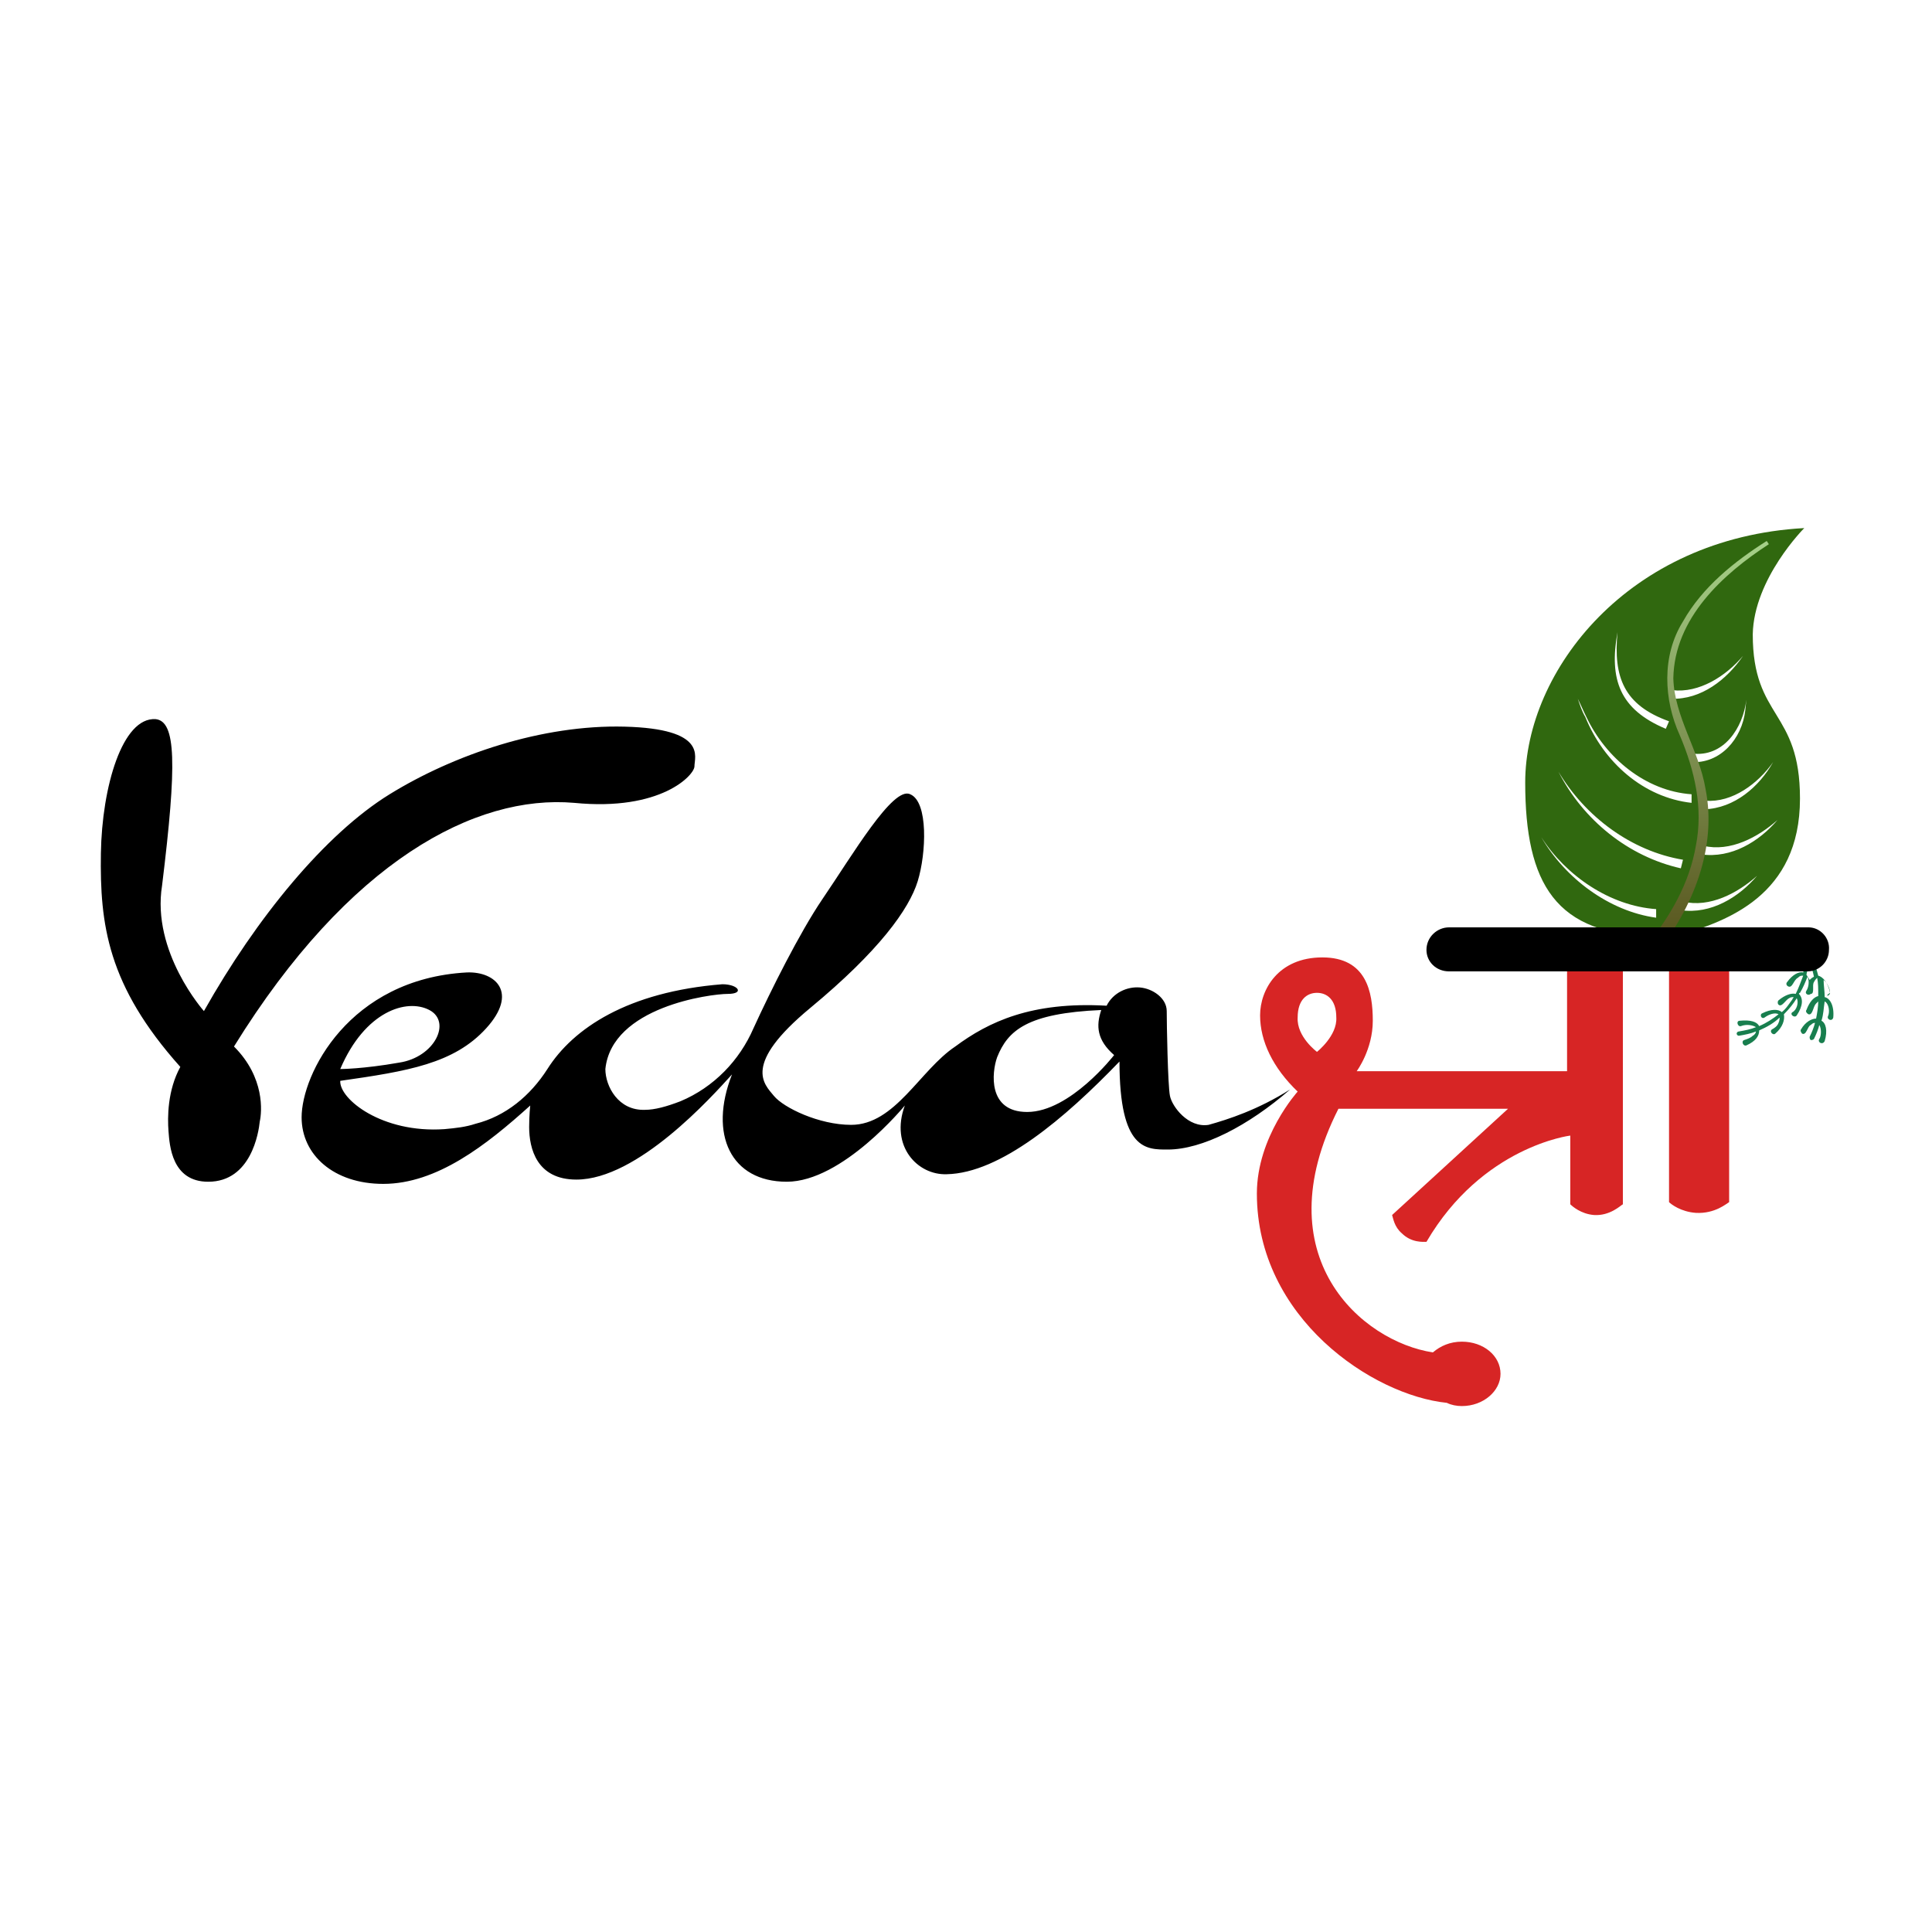 <?xml version="1.0" encoding="utf-8"?>
<!-- Generator: Adobe Illustrator 26.0.1, SVG Export Plug-In . SVG Version: 6.00 Build 0)  -->
<svg version="1.1" id="Layer_1" xmlns="http://www.w3.org/2000/svg" xmlns:xlink="http://www.w3.org/1999/xlink" x="0px" y="0px"
	 viewBox="0 0 180 180" style="enable-background:new 0 0 180 180;" xml:space="preserve">
<style type="text/css">
	.st0{fill:none;stroke:#000000;stroke-width:0.362;}
	.st1{fill:#00384F;}
	.st2{fill:#ED1C24;stroke:#ED1C24;stroke-width:0.75;stroke-miterlimit:10;}
	.st3{fill:#ED1C24;stroke:#ED1C24;stroke-width:0.749;stroke-miterlimit:10;}
	.st4{fill:#ED1C24;stroke:#ED1C24;stroke-width:0.729;stroke-miterlimit:10;}
	.st5{fill:#ED1C24;stroke:#ED1C24;stroke-width:0.648;stroke-miterlimit:10;}
	.st6{fill:#ED1C24;stroke:#ED1C24;stroke-width:0.611;stroke-miterlimit:10;}
	.st7{fill:#ED1C24;stroke:#ED1C24;stroke-width:0.573;stroke-miterlimit:10;}
	.st8{fill:none;stroke:#ED1C24;stroke-width:1.2;stroke-linecap:round;stroke-linejoin:round;stroke-miterlimit:10;}
	.st9{fill:#010006;}
	.st10{fill:#FFFFFF;}
	.st11{fill:#EB1C24;}
	.st12{fill:#40873F;}
	.st13{fill:#194C6D;}
	.st14{fill:#231F20;}
	.st15{fill:#ED1C24;}
	.st16{opacity:0.5;}
	.st17{fill:#C3B391;}
	.st18{fill:#838484;}
	.st19{fill:none;stroke:#ED1C24;stroke-linecap:round;stroke-miterlimit:10;}
	.st20{opacity:0.3;fill:#ED1C24;}
	.st21{fill:none;stroke:#ED1C24;stroke-width:0.35;stroke-linecap:round;stroke-miterlimit:10;}
	.st22{fill:none;stroke:#ED1C24;stroke-width:0.5;stroke-miterlimit:10;}
	.st23{fill:none;stroke:#231F20;stroke-width:0.3;stroke-miterlimit:10;}
	.st24{fill:#D3A050;}
	.st25{fill:#187E4E;}
	.st26{fill:#30680F;}
	.st27{fill:url(#SVGID_1_);}
	.st28{fill:#D72525;}
	.st29{fill:none;stroke:#ED1C24;stroke-width:0.3;stroke-miterlimit:10;}
	.st30{fill:none;stroke:#DB2517;stroke-width:4.1;stroke-linecap:round;stroke-miterlimit:10;}
	.st31{fill:none;stroke:#D72817;stroke-width:0.3;stroke-miterlimit:10;}
	.st32{fill:#D72817;}
	.st33{fill:none;stroke:#D72817;stroke-width:0.4;stroke-linecap:round;stroke-miterlimit:10;}
	.st34{filter:url(#Adobe_OpacityMaskFilter);}
	.st35{mask:url(#SVGID_00000070083484788184406880000000761220815259206048_);}
	.st36{fill:none;stroke:#ED1C24;stroke-width:0.7;stroke-linecap:round;stroke-miterlimit:10;}
	.st37{fill:none;stroke:#ED1C24;stroke-width:0.4;stroke-linecap:round;stroke-miterlimit:10;}
	.st38{fill:#B6B9BE;}
</style>
<g>
	<path class="st25" d="M170.5,92.5c-0.2-1-0.7-1.5-1.1-1.6c-0.2-0.8-0.4-1.3-0.4-1.3c0-0.1-0.2-0.1-0.3-0.1c-0.1,0-0.1,0.2-0.1,0.3
		l0,0c0,0,0,0.1,0.1,0.2c0.1,0.2,0.2,0.5,0.3,1c-0.2,0.1-0.3,0.2-0.4,0.3c-0.1-0.2-0.2-0.3-0.3-0.5c0.2-0.8,0.3-1.3,0.3-1.3
		c0-0.1-0.1-0.2-0.2-0.2c-0.1,0-0.2,0.1-0.2,0.2l0,0c0,0,0,0.1,0,0.2c0,0.2-0.1,0.5-0.2,0.9c-0.4-0.1-1,0.2-1.5,0.9
		c-0.1,0.1-0.1,0.3,0.1,0.4c0.4,0.2,0.5-0.6,0.9-0.8c0.2-0.2,0.3-0.2,0.5-0.2c-0.2,0.5-0.4,1.1-0.7,1.7c-0.4-0.1-1,0.1-1.6,0.6
		c-0.1,0.1-0.1,0.3,0,0.4c0.3,0.3,0.7-0.5,1-0.6c0.1-0.1,0.3-0.1,0.4-0.1c0,0.1-0.1,0.1-0.1,0.2c-0.3,0.4-0.6,0.9-1,1.2
		c-0.3-0.3-1-0.3-1.8,0.1c-0.3,0.1-0.1,0.6,0.2,0.4c0.4-0.3,1-0.5,1.3-0.3c-0.5,0.4-1.1,0.8-1.8,1.1c-0.2-0.4-0.8-0.6-1.8-0.5
		c-0.4,0-0.2,0.6,0.1,0.5c0.5-0.2,1.1-0.1,1.4,0.1c-0.5,0.2-1,0.3-1.6,0.4c-0.1,0-0.2,0.1-0.2,0.2c0,0.1,0.1,0.2,0.2,0.2
		c0.6-0.1,1.1-0.2,1.6-0.4c0,0.1-0.1,0.3-0.3,0.4c-0.2,0.2-0.5,0.3-0.8,0.4c-0.3,0.1-0.1,0.6,0.2,0.5c0.9-0.4,1.2-0.9,1.2-1.4
		c0.7-0.3,1.4-0.7,1.9-1.2c0,0.1,0,0.3-0.1,0.5c-0.1,0.3-0.4,0.5-0.6,0.6c-0.3,0.2,0.1,0.6,0.3,0.4c0.7-0.6,0.9-1.3,0.8-1.8
		c0.5-0.5,0.9-1,1.2-1.5c0.2,0.4,0,1.1-0.4,1.3c-0.3,0.2,0.2,0.6,0.4,0.3c0.6-0.9,0.6-1.6,0.2-2c0,0,0-0.1,0.1-0.1
		c0.3-0.5,0.5-1,0.7-1.5c0.2,0.4,0.1,1-0.1,1.3c-0.2,0.3,0.2,0.5,0.4,0.3c0,0,0,0,0,0c0.4,0,0.1-0.8,0.3-1.1
		c0.1-0.2,0.2-0.3,0.3-0.4c0.1,0.5,0.1,1,0.1,1.6c0,0,0,0,0,0.1c-0.4,0.1-0.8,0.5-1.1,1.3c-0.1,0.1,0,0.3,0.2,0.4
		c0.4,0.1,0.4-0.7,0.7-1c0.1-0.1,0.2-0.2,0.2-0.2c0,0.5-0.1,1.1-0.2,1.6c-0.4,0-1,0.3-1.4,1c-0.1,0.1,0,0.3,0.1,0.4
		c0.4,0.2,0.5-0.7,0.8-0.8c0.2-0.2,0.3-0.2,0.4-0.2c-0.1,0.4-0.3,0.9-0.5,1.3c0,0.1,0,0.2,0.1,0.3c0.1,0,0.2,0,0.3-0.1
		c0.2-0.4,0.4-0.9,0.5-1.3c0.2,0.3,0.2,1,0,1.3c-0.2,0.3,0.3,0.6,0.5,0.2c0.3-1,0.1-1.7-0.3-1.9c0.2-0.6,0.2-1.2,0.3-1.8
		c0.4,0.2,0.5,1,0.3,1.4c-0.1,0.3,0.4,0.5,0.5,0.1c0.1-1.1-0.3-1.8-0.8-1.9c0,0,0,0,0,0c0-0.6-0.1-1.1-0.1-1.6
		c0.3,0.2,0.6,0.8,0.6,1.2C169.9,92.9,170.5,92.8,170.5,92.5z"/>
	<path class="st26" d="M168.1,49.2c-16.4,0.9-26,13.3-26,23.7c0,9.4,2.8,14.3,12.2,14.3l0,0c0.8,0.2,1.6,0.1,2.3-0.1
		c4.2-1.3,11.1-3.6,11.1-12.7c0-8.3-4.4-7.4-4.4-15.3C163.4,53.9,168.1,49.2,168.1,49.2z"/>
	<path class="st10" d="M155.7,65.1l0.1-0.8c2.5,0.3,5-1.3,6.6-3.2C160.9,63.3,158.5,65.2,155.7,65.1z M158.8,75.4
		c2.8-0.1,5.1-2.1,6.4-4.4c-1.4,2-3.8,3.8-6.3,3.6L158.8,75.4z M158.7,78.8l-0.2,0.8c2.8,0.4,5.4-1.2,7.1-3.2
		C163.8,78,161.2,79.4,158.7,78.8z M156.8,84l-0.2,0.8c2.8,0.4,5.4-1.2,7.1-3.2C161.9,83.2,159.3,84.6,156.8,84z M157.6,70.2
		l-0.1,0.8c2.8,0.2,4.8-2.2,5.1-4.8l0.1-1C162.4,67.8,160.6,70.6,157.6,70.2z M155.2,67.9l0.3-0.7c-4.2-1.5-5.2-4.1-4.8-8.3
		C149.9,63.3,150.9,66.1,155.2,67.9z M157.6,74.8l0-0.8c-4.3-0.3-8-3.4-9.8-7.2c-0.3-0.6-0.5-1.1-0.8-1.7c0.2,0.6,0.4,1.2,0.7,1.7
		C149.4,71,153.1,74.3,157.6,74.8z M156.6,80.9l0.2-0.8c-4.8-0.8-9.1-4-11.6-8.2C147.5,76.4,151.7,79.8,156.6,80.9z M143.6,78
		c2.2,3.8,6.3,6.9,10.7,7.5v-0.8C150,84.4,145.9,81.6,143.6,78z"/>
	<linearGradient id="SVGID_1_" gradientUnits="userSpaceOnUse" x1="159.099" y1="50.471" x2="159.099" y2="89.112">
		<stop  offset="0" style="stop-color:#A6D189"/>
		<stop  offset="1" style="stop-color:#555019"/>
	</linearGradient>
	<path class="st27" d="M164.8,50.7l-0.2-0.3c-3,1.9-6,4.3-7.8,7.5c-2,3.2-1.8,7.3-0.3,10.6c1.4,3.3,2.2,6.8,1.5,10.3
		c-0.6,3.5-2.4,6.6-4.6,9.3l0.9,0.8c3.4-4.3,5.7-9.9,4.6-15.4c-0.6-3.6-2.9-6.7-3-10.3C156,57.6,160.5,53.5,164.8,50.7z"/>
	<path d="M21.8,97.5c2.9,2.9,2.6,6.1,2.4,7c-0.1,1-0.8,5.6-4.8,5.6c-3.4,0-3.6-3.4-3.7-4.7s-0.1-3.8,1.1-6
		c-6.8-7.6-7.5-13.3-7.4-19.9c0.1-6.2,2-12.7,5.1-12.5c1.9,0.2,2,4.1,0.6,15.5c-1,6.2,3.9,11.7,3.9,11.7
		c4.9-8.7,11.3-16.5,17.3-20.2s14.2-6.5,21.9-6.3c7.7,0.2,6.5,2.8,6.5,3.7c0,0.8-3.1,4.2-11.2,3.4C44.3,74,32.5,80.2,21.8,97.5z
		 M120.2,101.5c-3.9,3.4-8.2,5.6-11.4,5.6c-2,0-4.5,0.1-4.5-8.2c-5.1,5.3-11.1,10.4-16.1,10.5c-2.7,0.1-5.3-2.6-3.9-6.4
		c0,0-5.8,7.1-11,7.1c-5.2,0-7.3-4.4-5.1-10c-1.9,2.1-8.8,9.8-14.5,9.8c-3.7,0-4.4-2.9-4.4-4.9c0-1.1,0.1-2,0.1-2
		c-4.1,3.7-8.7,7.3-13.7,7.3c-4.6,0-7.6-2.7-7.6-6.2c0-4,4.4-12.9,15.4-13.5c2.7-0.1,4.8,1.9,1.8,5.2s-7.3,4-13.6,4.9
		c-0.1,1.7,3.9,4.9,9.7,4.5c1.1-0.1,2-0.2,2.9-0.5c2.8-0.7,5.1-2.6,6.7-5.1c2.4-3.8,7.5-7.2,16.3-7.9c1.5,0,2.1,0.9,0.5,0.9
		c-1.6,0-10.8,1.2-11.4,7c0,1.6,1.2,3.9,3.7,3.8c0.9,0,2-0.3,3.3-0.8c3.1-1.3,5.5-3.8,6.8-6.8c1.6-3.5,4.3-8.9,6.4-12
		c2.8-4.1,6.6-10.6,8.2-9.8c1.7,0.7,1.5,5.5,0.7,8.1c-0.8,2.6-3.6,6.5-10,11.8s-4.3,7.1-3.4,8.2c0.9,1.1,4.2,2.7,7.2,2.7
		c4.1,0,6.4-5.1,9.7-7.3c3.1-2.3,7.1-4.2,14.1-3.8c0.6-1.2,1.9-1.8,3.1-1.7c1.2,0.1,2.5,1,2.5,2.2c0,1.2,0.1,6.9,0.3,7.9
		c0.2,1,1.7,3,3.6,2.7C114.4,104.3,117.2,103.4,120.2,101.5z M31.7,99.6c0,0,2.1,0,5.5-0.6c3.3-0.5,4.9-3.8,2.8-4.9
		C37.9,93,34,94.2,31.7,99.6z M103.8,98.3c-1.6-1.4-1.7-2.7-1.2-4.2c-6.9,0.3-8.7,1.9-9.7,4.4c-0.5,1.4-0.9,5.1,2.8,5.1
		C99.7,103.6,103.8,98.3,103.8,98.3z"/>
	<path class="st28" d="M146,88.6v11.2h-19.6c0,0,1.5-2,1.5-4.7c0-2.7-0.6-5.9-4.7-5.9c-4.1,0-5.8,3-5.8,5.4c0,2.4,1.2,4.9,3.5,7.1
		c0,0-3.8,4.2-3.8,9.5c0,11.6,10.8,18.8,17.7,19.5l0,0c0.4,0.2,0.9,0.3,1.4,0.3c2,0,3.6-1.4,3.6-3c0-1.7-1.6-3-3.6-3
		c-1.1,0-2,0.4-2.7,1l0,0c-6.6-1-15.8-8.9-8.8-22.7h15.8l-10.8,9.9c0.1,0.3,0.2,1.1,0.9,1.7c0.9,0.9,2,0.8,2.3,0.8
		c5.2-8.9,13.4-9.9,13.4-9.9v6.4c0.2,0.2,1,0.9,2.2,1c1.5,0.1,2.5-0.9,2.7-1V88.6H146z M122.7,98c0,0-1.9-1.4-1.8-3.2
		c0-1.7,0.9-2.3,1.8-2.3s1.8,0.6,1.8,2.3C124.6,96.5,122.7,98,122.7,98z M161.1,88.6V112c-0.2,0.1-1.3,1.1-3.1,1
		c-1.4-0.1-2.3-0.8-2.5-1c0-2.1,0-23.4,0-23.4H161.1z"/>
	<path d="M168.5,86.4H135c-1.1,0-2.1,0.9-2.1,2.1c0,1.1,0.9,2,2.1,2h33.4c1.1,0,2-0.9,2-2C170.5,87.4,169.6,86.4,168.5,86.4z"/>
</g>
</svg>
